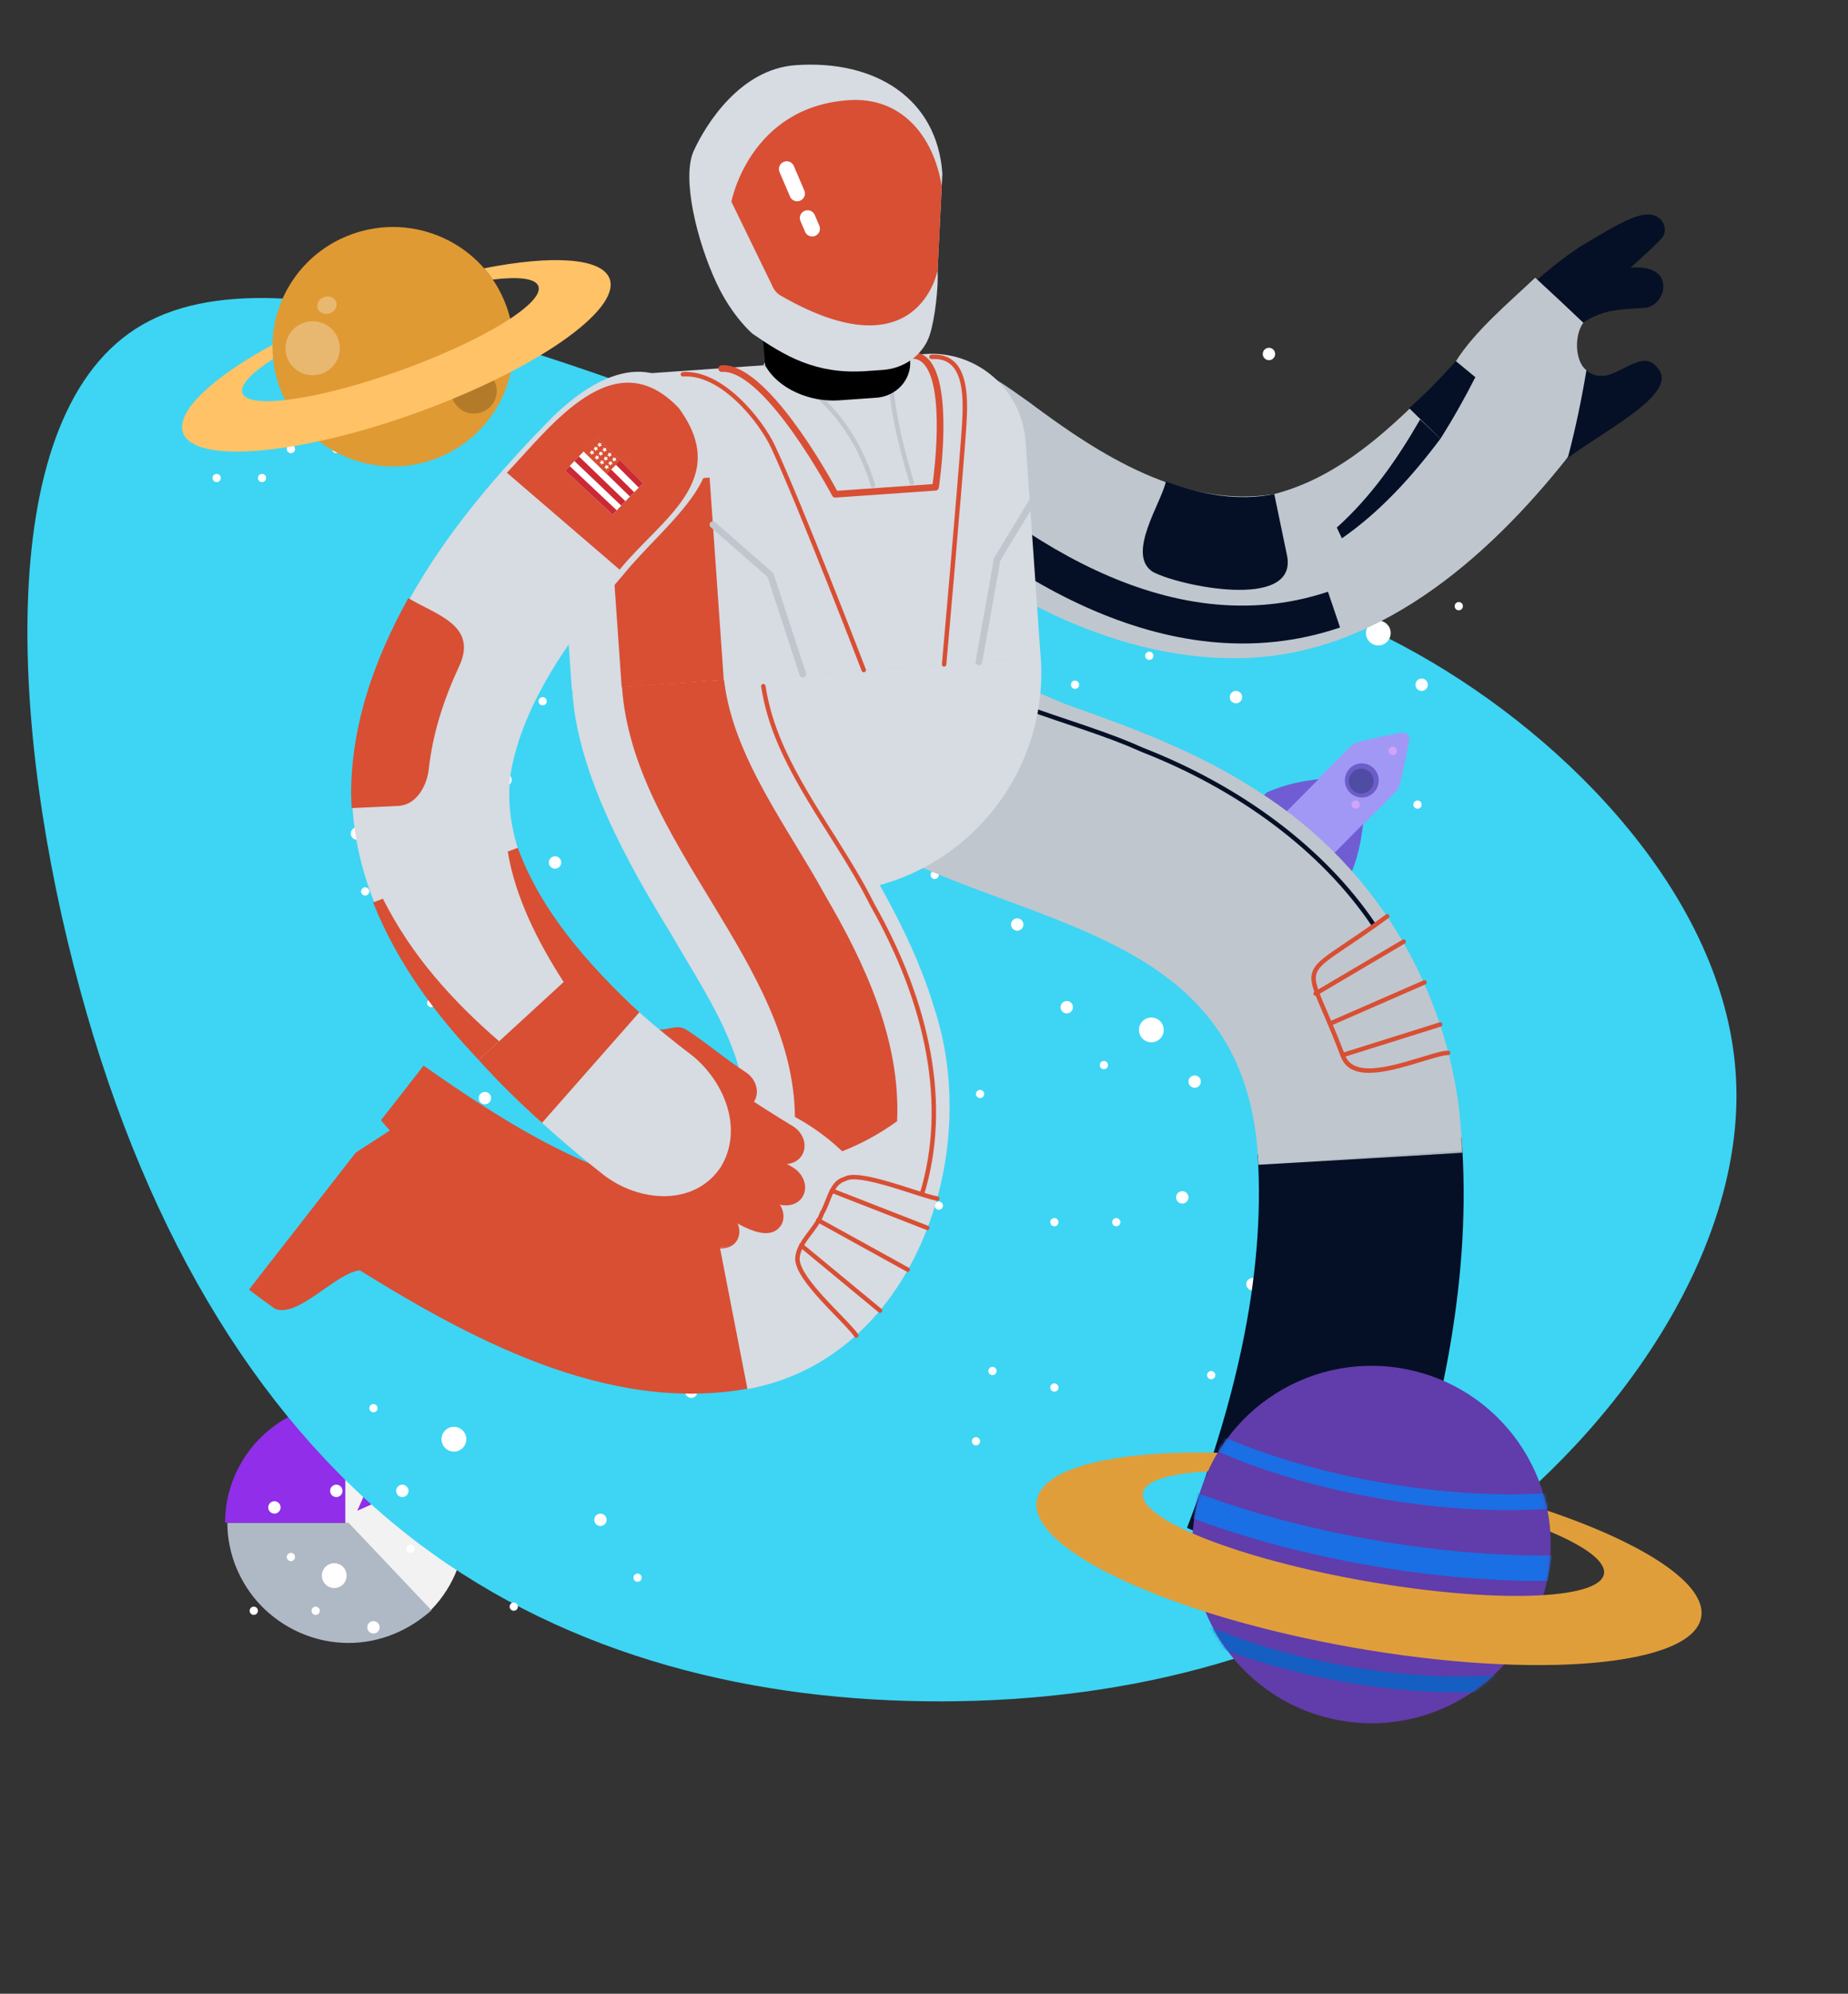 <svg viewBox="15.865 79.275 832.933 898.45" xmlns="http://www.w3.org/2000/svg" xmlns:xlink="http://www.w3.org/1999/xlink" overflow="visible" width="832.933px" height="898.45px"><rect x="15.865" y="79.275" width="832.933" height="898.45" fill="#333333" stroke="none"/><defs><ellipse id="mastercompsastronaut-path-1" cx="37.347" cy="36.436" rx="37.007" ry="36.38"/><ellipse id="mastercompsastronaut-path-5" cx="92.479" cy="89.355" rx="91.636" ry="89.218"/><polygon id="mastercompsastronaut-path-3" points="0 838 712.461 838 712.461 0.099 0 0.099"/></defs><g id="Master/Comps/Astronaut" stroke="none" stroke-width="1" fill="none" fill-rule="evenodd"><g id="Small Elements" transform="translate(102.5, 696.5) scale(0.511 0.511)"><g id="Small Elements/Big Graph" stroke="none" stroke-width="1" fill="none" fill-rule="evenodd"><g id="Pie-Chart" transform="translate(29, 29)"><path d="M212,107.648 C212,48.452 164.289,0 106,0 L106,107.648 L178.44,186 C199.047,166.844 212,138.742 212,107.648 Z" id="Value" fill="#F2F2F2"/><path d="M108.926,106 L2,106 C2,133.671 13.275,159.599 31.1,178.44 C50.705,199.047 78.624,212 108.926,212 C136.84,212 162.39,200.822 182,183.152 L108.926,106 Z" id="Value" fill="#AFB9C5"/><path d="M0,106 C0,47.711 47.711,0 106,0 L106,106 L0,106 Z M159,0 L116.6,95.4 L212,53 C202.566,28.27 181.382,9.434 159,0 Z" id="Value" fill="#902EE9"/></g></g></g><g id="Space/Space Blob" transform="translate(0, 133) scale(1.585 1.581)"><g id="Space/Space Blob/4" stroke="none" stroke-width="1" fill="none" fill-rule="evenodd"><path d="M412.812,152.227 C457.03,177.065 499.903,222.312 503.532,271.183 C507.295,320.055 471.545,372.686 427.462,405.312 C383.379,437.937 330.694,450.827 278.01,450.962 C225.191,451.095 172.372,438.609 129.095,405.983 C85.819,373.223 52.353,320.458 32.731,247.956 C12.974,175.454 7.329,83.35 50.606,58.512 C93.748,33.673 185.946,76.1 254.759,99.596 C323.437,122.958 368.729,127.388 412.812,152.227 Z" id="blobs-burgers" fill="#3DD5F3"/></g></g><g id="Space/Stars" transform="translate(107, 236) scale(1.86 1.863)"><g id="Space/Stars/4" stroke="none" stroke-width="1" fill="none" fill-rule="evenodd"><circle id="Oval" fill="#FFF" cx="79.5" cy="34.5" r="2.5"/><circle id="Oval" fill="#FFF" cx="253" cy="162" r="4"/><circle id="Oval" fill="#FFF" cx="304.5" cy="62.5" r="1"/><circle id="Oval" fill="#FFF" cx="50.5" cy="290.5" r="1"/><circle id="Oval" fill="#FFF" cx="127.5" cy="72.5" r="1"/><circle id="Oval" fill="#FFF" cx="116.5" cy="187.5" r="1"/><circle id="Oval" fill="#FFF" cx="41.5" cy="256.5" r="1"/><circle id="Oval" fill="#FFF" cx="119.5" cy="38.5" r="1"/><circle id="Oval" fill="#FFF" cx="101" cy="46" r="3"/><circle id="Oval" fill="#FFF" cx="89" cy="162" r="3"/><circle id="Oval" fill="#FFF" cx="230" cy="165" r="3"/><circle id="Oval" fill="#FFF" cx="285" cy="69" r="3"/><circle id="Oval" fill="#FFF" cx="32" cy="297" r="3"/><circle id="Oval" fill="#FFF" cx="61" cy="264" r="3"/><circle id="Oval" fill="#FFF" cx="164" cy="42" r="3"/><circle id="Oval" fill="#FFF" cx="79.5" cy="66.5" r="1.5"/><circle id="Oval" fill="#FFF" cx="29.5" cy="5.5" r="1.5"/><circle id="Oval" fill="#FFF" cx="68.5" cy="181.5" r="1.5"/><circle id="Oval" fill="#FFF" cx="240.5" cy="177.5" r="1.5"/><circle id="Oval" fill="#FFF" cx="295.5" cy="81.5" r="1.5"/><circle id="Oval" fill="#FFF" cx="41.5" cy="309.5" r="1.5"/><circle id="Oval" fill="#FFF" cx="118.5" cy="91.5" r="1.5"/><circle id="Oval" fill="#FFF" cx="107.5" cy="207.5" r="1.5"/><circle id="Oval" fill="#FFF" cx="32.5" cy="276.5" r="1.5"/><circle id="Oval" fill="#FFF" cx="109.5" cy="79.5" r="1"/><circle id="Oval" fill="#FFF" cx="105.5" cy="297.5" r="1"/><circle id="Oval" fill="#FFF" cx="96.5" cy="283.5" r="1.5"/><circle id="Oval" fill="#FFF" cx="75.5" cy="304.5" r="1"/><circle id="Oval" fill="#FFF" cx="98.5" cy="194.5" r="1"/><circle id="Oval" fill="#FFF" cx="127.5" cy="232.5" r="1"/><circle id="Oval" fill="#FFF" cx="118.5" cy="252.5" r="1.5"/><circle id="Oval" fill="#FFF" cx="109.5" cy="239.5" r="1"/><circle id="Oval" fill="#FFF" cx="206.5" cy="120.5" r="1"/><circle id="Oval" fill="#FFF" cx="82.5" cy="85.5" r="1"/><circle id="Oval" fill="#FFF" cx="32.5" cy="24.5" r="1"/><circle id="Oval" fill="#FFF" cx="197.5" cy="139.5" r="1.5"/><circle id="Oval" fill="#FFF" cx="73.5" cy="104.5" r="1.5"/><circle id="Oval" fill="#FFF" cx="188.5" cy="127.5" r="1"/><circle id="Oval" fill="#FFF" cx="64.5" cy="92.5" r="1"/><circle id="Oval" fill="#FFF" cx="14.5" cy="31.5" r="1"/><circle id="Oval" fill="#FFF" cx="229.5" cy="74.5" r="1"/><circle id="Oval" fill="#FFF" cx="220.5" cy="94.5" r="1.5"/><circle id="Oval" fill="#FFF" cx="211.5" cy="81.5" r="1"/><circle id="Oval" fill="#FFF" cx="285.5" cy="255.5" r="1"/><circle id="Oval" fill="#FFF" cx="276.5" cy="274.5" r="1.5"/><circle id="Oval" fill="#FFF" cx="267.5" cy="262.5" r="1"/><circle id="Oval" fill="#FFF" cx="263.5" cy="241.5" r="1"/><circle id="Oval" fill="#FFF" cx="254.5" cy="226.5" r="1.5"/><circle id="Oval" fill="#FFF" cx="244.5" cy="248.5" r="1"/><circle id="Oval" fill="#FFF" cx="195.5" cy="120.5" r="1"/><circle id="Oval" fill="#FFF" cx="71.5" cy="85.5" r="1"/><circle id="Oval" fill="#FFF" cx="21.5" cy="24.5" r="1"/><circle id="Oval" fill="#FFF" cx="186.5" cy="85.5" r="1.5"/><circle id="Oval" fill="#FFF" cx="177.5" cy="127.5" r="1"/><circle id="Oval" fill="#FFF" cx="53.5" cy="92.5" r="1"/><circle id="Oval" fill="#FFF" cx="172.5" cy="105.5" r="1"/><circle id="Oval" fill="#FFF" cx="164.5" cy="91.5" r="1.5"/><circle id="Oval" fill="#FFF" cx="154.5" cy="112.5" r="1"/><circle id="Oval" fill="#FFF" cx="118.5" cy="26.5" r="1.5"/><circle id="Oval" fill="#FFF" cx="247.5" cy="143.5" r="1.5"/><circle id="Oval" fill="#FFF" cx="302.5" cy="47.5" r="1.5"/><circle id="Oval" fill="#FFF" cx="48.5" cy="276.5" r="1.5"/><circle id="Oval" fill="#FFF" cx="163.5" cy="166.5" r="1"/><circle id="Oval" fill="#FFF" cx="39.5" cy="131.5" r="1"/><circle id="Oval" fill="#FFF" cx="218.5" cy="173.5" r="1"/><circle id="Oval" fill="#FFF" cx="209.5" cy="159.5" r="1.5"/><circle id="Oval" fill="#FFF" cx="85.5" cy="124.5" r="1.5"/><circle id="Oval" fill="#FFF" cx="188.5" cy="180.5" r="1"/><circle id="Oval" fill="#FFF" cx="64.5" cy="145.5" r="1"/><circle id="Oval" fill="#FFF" cx="161.5" cy="152.5" r="1.5"/><circle id="Oval" fill="#FFF" cx="37.5" cy="117.5" r="1.5"/><circle id="Oval" fill="#FFF" cx="221.5" cy="211.5" r="1"/><circle id="Oval" fill="#FFF" cx="206.5" cy="211.5" r="1"/><circle id="Oval" fill="#FFF" cx="206.5" cy="251.5" r="1"/><circle id="Oval" fill="#FFF" cx="191.5" cy="247.5" r="1"/><circle id="Oval" fill="#FFF" cx="187.5" cy="264.5" r="1"/><circle id="Oval" fill="#FFF" cx="221.5" cy="283.5" r="1"/><g id="Group" transform="translate(36, 158)" fill="#FFF"><circle id="Oval" cx="34.5" cy=".5" r="1"/><circle id="Oval" cx="19.5" cy=".5" r="1"/><circle id="Oval" cx=".5" cy="53.5" r="1"/><circle id="Oval" cx="34.5" cy="72.5" r="1"/></g><circle id="Oval" fill="#FFF" cx="126.5" cy="57.5" r="1.5"/><circle id="Oval" fill="#FFF" cx="237.5" cy="205.5" r="1.5"/><circle id="Oval" fill="#FFF" cx="113.5" cy="170.5" r="1.5"/><circle id="Oval" fill="#FFF" cx="114" cy="181" r="1"/><circle id="Oval" fill="#FFF" cx="258.5" cy="1.5" r="1.5"/><circle id="Oval" fill="#FFF" cx="250.5" cy="84.5" r="1.5"/><circle id="Oval" fill="#FFF" cx="17.5" cy="280.5" r="1.5"/><circle id="Oval" fill="#FFF" cx="95.5" cy="61.5" r="1.5"/><circle id="Oval" fill="#FFF" cx="83.5" cy="177.5" r="1.5"/><circle id="Oval" fill="#FFF" cx="21.5" cy="292.5" r="1"/><circle id="Oval" fill="#FFF" cx="27.5" cy="305.5" r="1"/><circle id="Oval" fill="#FFF" cx="12.5" cy="305.5" r="1"/><circle id="Oval" fill="#FFF" cx="172.5" cy="194.5" r="1"/><circle id="Oval" fill="#FFF" cx="178.5" cy="207.5" r="1"/><circle id="Oval" fill="#FFF" cx="163.5" cy="207.5" r="1"/><circle id="Oval" fill="#FFF" cx="253.5" cy="43.5" r="1"/><circle id="Oval" fill="#FFF" cx="259.5" cy="56.5" r="1"/><circle id="Oval" fill="#FFF" cx="244.5" cy="56.5" r="1"/><circle id="Oval" fill="#FFF" cx="288.5" cy="97.5" r="1"/><circle id="Oval" fill="#FFF" cx="294.5" cy="110.5" r="1"/><circle id="Oval" fill="#FFF" cx="279.5" cy="110.5" r="1"/><circle id="Oval" fill="#FFF" cx="3.5" cy="31.5" r="1"/></g></g><g id="Space/Space Stuff" transform="translate(123, 167) scale(0.979 0.972)"><g id="Space/Space Stuff/Saturn 2" stroke="none" stroke-width="1" fill="none" fill-rule="evenodd"><g id="Group" transform="translate(71.5, 70.5) rotate(-20) translate(-71.5, -70.5) translate(-33, 15)"><circle id="Oval" fill="#E09A33" cx="104.5" cy="55.5" r="55.5"/><circle id="Oval" fill-opacity=".3" fill="#FFF" cx="69.5" cy="43.5" r="12.5"/><ellipse id="Oval" fill-opacity=".3" fill="#FFF" cx="82.5" cy="27" rx="4.5" ry="4"/><circle id="Oval" fill-opacity=".2" fill="#000" cx="132.5" cy="87.5" r="10.5"/><path d="M209,60 C209,75.464 162.214,88 104.5,88 C46.786,88 0,75.464 0,60 C0,49.593 21.19,40.512 52.641,35.686 C51.864,37.719 51.202,39.811 50.665,41.952 C39.064,44.612 32,48.135 32,52 C32,60.284 64.459,67 104.5,67 C144.541,67 177,60.284 177,52 C177,48.135 169.936,44.612 158.335,41.953 C157.798,39.811 157.136,37.719 156.358,35.685 C187.81,40.512 209,49.593 209,60 Z" id="Combined-Shape" fill="#FFC267"/></g></g></g><g id="Space/Space Stuff" opacity=".744" transform="translate(578, 399) scale(0.587 0.592)"><g id="Space/Space Stuff/Comet" stroke="none" stroke-width="1" fill="none" fill-rule="evenodd"><g id="Group-27" transform="translate(71, 71) rotate(-315) translate(-71, -71) translate(25, -7)"><path d="M32.146,131.154 C32.146,123.523 38.191,117.336 45.646,117.336 C53.102,117.336 59.146,123.523 59.146,131.154 C59.146,138.786 45.646,155.336 45.646,155.336 C45.646,155.336 32.146,138.786 32.146,131.154 Z" id="Path" fill="#CC471D" fill-rule="nonzero"/><path d="M38.646,132.515 C38.646,128.761 41.782,125.715 45.646,125.715 C49.51,125.715 52.646,128.761 52.646,132.515 C52.646,136.269 45.646,142.715 45.646,142.715 C45.646,142.715 38.646,136.269 38.646,132.515 Z" id="Path" fill="#E4D125" fill-rule="nonzero"/><path d="M30.923,131.479 C25.719,131.479 21.5,129.721 21.5,124.064 L21.5,39.954 C21.5,37.722 28.288,26.588 41.864,6.552 L41.864,6.552 C43.413,4.266 46.522,3.669 48.808,5.218 C49.332,5.573 49.784,6.025 50.14,6.549 C63.648,26.448 70.433,37.475 70.495,39.631 L70.5,39.954 L70.5,124.064 C70.5,129.625 66.423,131.323 61.341,131.475 L61.077,131.479 L30.923,131.479 Z" id="Path" fill="#C383F5"/><path d="M70.854,120.73 L70.854,123.578 C70.854,128.941 66.776,130.579 61.694,130.726 L61.43,130.73 L31.277,130.73 C26.072,130.73 21.854,129.034 21.854,123.578 L21.854,120.73 L70.854,120.73 Z" id="Combined-Shape" fill="#8F3ED8"/><path d="M0.852,112.07 C6.076,98.46 13.548,87.16 21.852,76.713 L21.852,115.455 L0.852,121.713 L0.852,112.07 Z" id="Rectangle" fill="#8134C8"/><path d="M70.148,112.07 C75.372,98.46 82.844,87.16 91.148,76.713 L91.148,115.455 L70.148,121.713 L70.148,112.07 Z" id="Rectangle" fill="#8134C8" transform="translate(80.648, 99.213) scale(-1, 1) translate(-80.648, -99.213)"/><circle id="Oval" fill="#7B34BB" cx="46" cy="53.958" r="13"/><circle id="Oval" fill="#551D89" cx="46" cy="54.665" r="9.5"/></g></g></g><g transform="translate(355, 519.5) rotate(-4) translate(-355, -519.5) translate(-97, 90) scale(1 1)" id="Master/Character/Astronaut"><defs><polygon id="mastercharacterastronaut-path-1" points="0 838 712.461 838 712.461 0.099 0 0.099"/></defs><g id="Master/Character/Astronaut" stroke="none" stroke-width="1" fill="none" fill-rule="evenodd"><g id="Group-121" transform="translate(191, -106)"><g id="Lower" transform="translate(-64, 400.901) scale(1 1)"><defs><polygon id="lowerleaping-path-1" points="0.54 0.827 296.145 0.827 296.145 249.868 0.54 249.868"/></defs><g id="Lower/Leaping" stroke="none" stroke-width="1" fill="none" fill-rule="evenodd"><g id="Group-38" transform="translate(88.8, -14)"><path d="M487.472,438.964 C405.767,395.502 418.049,431.579 445.045,349.079 C466.576,280.182 483.424,194.999 414.964,148.017 C387.607,128.244 354.775,117.68 324.36,102.651 L359.231,31.765 C424.066,60.672 483.356,83.478 520.055,149.536 C557.671,218.713 542.6,302.12 520.187,373.464 C515.635,383.12 498.59,447.567 487.472,438.964" id="Fill-1" fill="#B18058"/><path d="M510.351,420.955 C533.226,364.654 550.332,304.577 549.997,243.213 L457.8,244.335 C457.456,301.517 438.433,358.152 414.282,409.961 C415.156,410.407 440.423,423.311 442.041,424.137 C443.14,423.025 444.863,420.625 445.882,419.352 C449.684,423.222 454.828,428.787 458.556,432.57 C475.847,441.397 511.113,459.409 528.279,468.173 C529.125,466.473 530.823,463.033 531.623,461.329 C543.196,447.091 517.826,437.282 510.351,420.955" id="Fill-3" fill="#051026"/><g id="Group-7" transform="translate(254, 0.173)"><mask id="lowerleaping-mask-2" fill="#fff"><use xlink:href="#lowerleaping-path-1"/></mask><g id="Clip-6"/><path d="M203.8,248.799 C207.542,119.436 60.392,138.413 0.54,55.72 L95.061,14.087 C95.061,14.087 114.047,27.714 134.072,36.781 C161.352,48.572 189.691,61.511 214.304,80.068 C268.944,119.887 298.505,182.785 295.997,249.868 L203.8,248.799 Z" id="Fill-5" fill="#C0C6CE" mask="url(#lowerleaping-mask-2)"/></g><path d="M537.867,171.245 C538.387,171.06 538.959,171.332 539.145,171.852 C539.317,172.335 539.095,172.863 538.646,173.084 L538.538,173.129 L495.108,188.596 C494.588,188.782 494.016,188.51 493.83,187.99 C493.658,187.507 493.88,186.979 494.329,186.758 L494.437,186.712 L537.867,171.245 Z" id="Stroke-8" fill="#D84F34" fill-rule="nonzero"/><path d="M529.692,152.306 C530.186,152.059 530.786,152.259 531.033,152.753 C531.262,153.212 531.106,153.763 530.687,154.037 L530.585,154.095 L489.343,174.699 C488.849,174.946 488.249,174.745 488.002,174.251 C487.773,173.792 487.929,173.242 488.348,172.968 L488.45,172.91 L529.692,152.306 Z" id="Stroke-10" fill="#D84F34" fill-rule="nonzero"/><path d="M543.706,190.637 C544.243,190.509 544.782,190.841 544.91,191.378 C545.03,191.877 544.752,192.377 544.282,192.549 L544.17,192.583 L499.328,203.29 C498.791,203.418 498.251,203.086 498.123,202.549 C498.004,202.05 498.281,201.55 498.752,201.378 L498.864,201.344 L543.706,190.637 Z" id="Stroke-12" fill="#D84F34" fill-rule="nonzero"/><path d="M358.172,31.546 C358.419,31.052 359.019,30.852 359.513,31.099 L360.642,31.659 C366.139,34.373 371.461,36.742 380.001,40.335 L391.2,45.011 L394.311,46.32 C404.87,50.789 412.071,54.116 419.204,57.952 C461.756,78.1 497.476,108.408 518.216,144.507 C518.491,144.985 518.326,145.597 517.847,145.872 C517.368,146.147 516.757,145.982 516.482,145.503 C495.961,109.786 460.554,79.744 418.303,59.736 L417.286,59.194 C409.994,55.327 402.487,51.917 391.22,47.188 L379.804,42.422 C370.293,38.427 364.707,35.931 358.619,32.888 C358.125,32.641 357.925,32.04 358.172,31.546 Z" id="Stroke-14" fill="#051026" fill-rule="nonzero"/><path d="M522.997,140.464 C523.464,140.169 524.082,140.308 524.377,140.775 C524.672,141.242 524.533,141.859 524.066,142.154 C519.605,144.973 515.467,147.478 510.985,150.101 L499.8,156.579 L499.214,156.924 C493.282,160.457 490.894,162.45 489.942,164.806 C489.017,167.096 489.383,169.917 491.291,175.762 L491.679,176.925 C492.615,179.675 495.021,186.537 495.086,186.725 C496.905,191.986 498.459,196.738 500.059,202.051 C502.023,209.153 509.773,210.535 523.629,208.011 L524.115,207.922 C526.089,207.553 528.109,207.127 530.677,206.55 L538.15,204.872 C543.527,203.69 544.459,203.613 546.607,203.627 C547.16,203.631 547.604,204.081 547.601,204.634 C547.597,205.186 547.146,205.631 546.594,205.627 L545.9,205.629 C544.279,205.653 542.954,205.858 537.994,206.955 L530.036,208.742 C528.117,209.167 526.491,209.506 524.912,209.807 L524.482,209.888 C509.365,212.712 500.521,211.223 498.138,202.606 C496.729,197.928 495.351,193.673 493.79,189.107 L489.772,177.53 L489.527,176.803 C487.358,170.24 486.903,166.989 488.088,164.057 C489.237,161.213 491.772,159.057 497.785,155.449 L498.611,154.958 C500.945,153.586 507.755,149.668 508.472,149.251 C513.526,146.314 518.063,143.581 522.997,140.464 Z" id="Stroke-16" fill="#D84F34" fill-rule="nonzero"/><path d="M266.88,113.26 C212.204,113.26 167.88,68.676 167.88,14 L375.88,14 C375.88,68.676 331.557,113.26 276.881,113.26 L266.88,113.26 Z" id="Fill-18" fill="#D7DBE2"/><path d="M38.74,241.43 L81.238,190.872 C83.542,188.138 87.277,187.492 89.677,189.442 C117.408,211.548 147.896,232.271 181.445,243.75 C207.567,251.221 219.934,253.222 230.486,226.751 C247.084,182.111 209.14,135.799 191.927,95.271 L263.361,61.534 C285.631,107.296 315.62,155.044 313.847,208.434 C313.019,267.622 268.45,331.186 204.422,327.421 C164.017,326.256 128.437,309.345 94.696,289.442 C86.155,282.85 27.988,250.814 38.74,241.43" id="Fill-20" fill="#B18058"/><path d="M50.493,268.201 C101.291,304.854 163.204,343.519 229.081,332.463 L211.117,242.026 C168.416,243.378 118.005,204.514 85.56,178.145 C84.904,178.876 65.939,199.977 64.725,201.328 C65.508,202.671 67.367,204.929 68.327,206.233 C63.624,208.929 56.935,212.484 52.33,215.12 C39.354,229.561 12.883,259.011 0,273.347 C3.074,276.103 7.826,280.078 11.033,282.733 C21.004,288.002 39.686,268.384 50.493,268.201" id="Fill-22" fill="#D84F34"/><path d="M209.743,242.238 C214.639,241.709 215.754,239.885 218.847,235.922 C243.075,199.839 217.292,160.679 200.549,125.887 C184.379,94.956 163.521,51.313 164.221,13.593 L257.631,14.26 C259.162,37.987 271.933,61.632 282.541,83.715 C296.1,109.93 310.269,138.368 316.893,168.015 C334.461,235.857 296.765,325.383 221.007,333.751 L209.743,242.238 Z" id="Fill-24" fill="#D7DBE2"/><path d="M271.077,229.809 C264.94,223.089 258.129,217.441 250.9,212.904 C255.201,143.45 186.488,84.649 186.675,13.983 L232.777,14.18 C234.311,49.117 257.099,82.921 271.389,114.057 C287.18,145.934 300.902,181.661 296.717,218.022 C288.414,223.181 279.774,227.105 271.077,229.809 Z" id="Fill-26" fill="#D84F34"/><path d="M257.287,259.507 C257.566,259.077 258.12,258.931 258.569,259.153 L258.67,259.211 L297.376,284.255 C297.84,284.555 297.973,285.174 297.673,285.638 C297.394,286.068 296.84,286.213 296.391,285.992 L296.29,285.934 L257.584,260.89 C257.12,260.59 256.987,259.971 257.287,259.507 Z" id="Stroke-28" fill="#D84F34" fill-rule="nonzero"/><path d="M264.35,246.777 C264.569,246.313 265.099,246.096 265.573,246.257 L265.682,246.301 L307.356,266.017 C307.855,266.253 308.068,266.849 307.832,267.348 C307.613,267.812 307.083,268.029 306.609,267.868 L306.5,267.825 L264.826,248.109 C264.327,247.872 264.114,247.276 264.35,246.777 Z" id="Stroke-30" fill="#D84F34" fill-rule="nonzero"/><path d="M248.973,270.182 C249.324,269.813 249.891,269.771 250.29,270.066 L250.387,270.147 L283.789,301.922 C284.189,302.303 284.204,302.936 283.824,303.336 C283.472,303.705 282.906,303.747 282.506,303.452 L282.41,303.371 L249.008,271.596 C248.608,271.216 248.592,270.583 248.973,270.182 Z" id="Stroke-32" fill="#D84F34" fill-rule="nonzero"/><path d="M250.137,17.254 C250.687,17.205 251.173,17.611 251.222,18.161 C252.857,36.515 258.87,52.341 271.932,77.054 L274.597,82.053 L278.555,89.424 C285.734,102.838 289.547,110.503 293.244,119.403 C315.517,166.086 321.692,212.541 306.503,251.948 C306.304,252.463 305.725,252.72 305.21,252.521 C304.695,252.323 304.438,251.744 304.637,251.228 C319.599,212.41 313.497,166.495 291.418,120.218 L290.639,118.367 C287.249,110.403 283.58,103.069 277.162,91.061 L271.547,80.593 L270.619,78.848 C257.126,53.424 250.913,37.237 249.23,18.339 C249.181,17.789 249.587,17.303 250.137,17.254 Z" id="Stroke-34" fill="#D84F34" fill-rule="nonzero"/><path d="M271.306,241.309 C274.75,239.821 281.559,241.407 292.286,245.41 L293.458,245.851 C294.251,246.151 295.071,246.467 295.931,246.802 L297.942,247.595 C300.555,248.633 305.112,250.458 306.171,250.872 L307.933,251.552 C310.103,252.375 311.573,252.866 312.554,253.088 C313.093,253.209 313.432,253.744 313.31,254.283 C313.189,254.822 312.654,255.16 312.115,255.039 L311.775,254.957 C310.536,254.643 308.783,254.03 306.202,253.031 L304.786,252.476 C302.694,251.646 297.484,249.559 295.854,248.92 L294.572,248.42 C293.737,248.096 292.938,247.791 292.164,247.5 L291.587,247.283 C281.511,243.524 274.872,241.978 272.135,243.129 L271.997,243.191 L271.8,243.261 C268.428,244.073 266.774,246.024 264.237,251.286 L263.183,253.498 C262.352,255.215 261.79,256.237 261.092,257.248 L260.903,257.516 L260.826,257.691 C259.727,260.152 258.315,262.083 255.43,265.417 L254.344,266.666 L253.716,267.396 C250.588,271.072 249.217,273.314 248.65,276.176 C247.993,279.564 250.88,285.176 256.81,292.925 L257.609,293.959 C258.29,294.833 259.011,295.737 259.785,296.691 L261.431,298.697 C263.342,300.999 267.111,305.483 267.746,306.251 L268.844,307.592 C270.639,309.809 271.79,311.37 272.508,312.6 C272.787,313.077 272.626,313.689 272.149,313.968 C271.672,314.246 271.06,314.085 270.781,313.608 C270.092,312.429 268.907,310.836 267.017,308.516 L265.013,306.099 C263.401,304.173 260.69,300.942 259.439,299.427 L259.194,299.13 C257.707,297.32 256.41,295.693 255.222,294.14 L254.559,293.267 C248.708,285.485 245.904,279.835 246.688,275.792 C247.338,272.506 248.843,270.04 252.167,266.131 L254.21,263.77 C256.771,260.79 258.037,259.028 259,256.875 L259.11,256.625 L259.218,256.434 L259.447,256.111 C260.192,255.029 260.789,253.891 261.848,251.653 L262.076,251.172 C265.004,244.955 266.925,242.462 271.064,241.384 L271.236,241.34 L271.306,241.309 Z" id="Stroke-36" fill="#D84F34" fill-rule="nonzero"/></g></g></g><g id="Upper" transform="translate(0, 0.901) scale(1 1)"><defs><polygon id="upperreaching-path-1" points="0 435.819 608.756 435.819 608.756 0 0 0"/></defs><g id="Upper/Reaching" stroke="none" stroke-width="1" fill="none" fill-rule="evenodd"><g id="Group-58" transform="translate(86, 220)"><path d="M572.098,29.607 C586.307,20.455 609.143,20.802 605.999,34.727 C604.928,38.183 601.98,41.387 597.87,41.895 C585.5,41.984 576.296,40.414 563.336,50.467 C559.245,53.493 556.874,54.161 555.856,53.392 C553.856,45.95 564.748,34.685 572.098,29.607" id="Fill-1" fill="#051026"/><path d="M550.816,112.92 C537.673,120.406 510.635,72.235 505.701,64.748 C524.894,45.88 548.337,24.71 569.772,12.534 C588.776,2.896 601.663,-4.313 607.436,2.983 C609.084,5.315 609.406,8.55 607.143,11.11 C601.451,16.441 589.797,24.738 582.443,31.707 C571.831,41.446 562.457,52.442 566.074,62.817 C568.258,69.08 572.039,71.165 576.368,71.104 C584.185,71.496 595.262,60.096 601.107,69.281 C612.44,83.663 559.426,101.515 550.816,112.92" id="Fill-3" fill="#051026"/><path d="M558.059,106.49 C562.419,93.631 566.019,80.839 569.059,68.111 C564.422,63.963 564.291,52.747 569.159,46.658 C562.467,39.334 555.73,32.082 548.929,24.885 C536.736,34.961 520.35,46.699 510.672,59.927 C503.875,74.485 545.802,99.867 558.059,106.49" id="Fill-5" fill="#C0C6CE"/><path d="M558.059,106.49 L511.147,60.066 C485.526,82.587 458.873,107.656 424.807,113.958 C383.556,117.662 347.772,91.141 317.557,65.008 C299.04,49.77 278.272,31.684 252.889,50.967 C205.924,88.916 289.775,143.178 321.794,161.303 C346.611,174.969 373.905,184.798 402.622,186.531 C464.692,190.773 518.493,149.934 558.059,106.49" id="Fill-7" fill="#C0C6CE"/><path d="M428.658,142.284 L424.805,113.957 C408.548,116.139 392.115,112.025 376.469,104.898 C373.846,114.275 356.175,136.422 367.719,145.085 C378.923,152.233 431.399,167.143 428.658,142.284" id="Fill-9" fill="#051026"/><path d="M451.873,130.979 L453.821,135.98 C472.017,125.148 487.424,110.283 501.245,94.324 L492.747,84.979 C481.262,102.071 468.188,118.281 451.873,130.979" id="Fill-11" fill="#051026"/><path d="M518.898,67.736 L510.673,59.927 C503.342,66.942 495.831,73.582 488.155,79.573 L501.246,94.324 C507.375,86.041 513.603,76.572 518.898,67.736" id="Fill-13" fill="#051026"/><path d="M450.201,175.999 L445.884,159.55 C372.196,178.472 304.839,124.118 258.757,72.647 C251.417,63.984 238.039,75.058 245.962,83.848 C295.854,140.149 370.096,197.044 450.201,175.999" id="Fill-15" fill="#051026"/><path d="M314.648,180.127 L102.836,180.127 L102.836,82.501 C102.836,59.032 121.861,40.006 145.33,40.006 L272.154,40.006 C295.623,40.006 314.648,59.032 314.648,82.501 L314.648,180.127 Z" id="Fill-17" fill="#D7DBE2"/><mask id="upperreaching-mask-2" fill="#fff"><use xlink:href="#upperreaching-path-1"/></mask><g id="Clip-20"/><polygon id="Fill-19" fill="#D84F34" mask="url(#upperreaching-mask-2)" points="125.32 180.237 171.442 180.237 171.442 88.799 125.32 88.799"/><path d="M271.009,181.155 C270.957,181.155 270.904,181.151 270.85,181.142 C270.305,181.055 269.934,180.543 270.021,179.997 C270.143,179.233 282.275,103.243 286.018,77.001 C287.496,66.636 289.506,52.542 283.868,46.044 C281.807,43.668 278.901,42.512 274.985,42.512 C274.432,42.512 273.985,42.065 273.985,41.512 C273.985,40.96 274.432,40.512 274.985,40.512 C279.452,40.512 282.949,41.933 285.379,44.734 C291.614,51.921 289.53,66.537 288.008,77.21 C284.252,103.542 272.117,179.548 271.995,180.313 C271.917,180.805 271.492,181.155 271.009,181.155" id="Fill-21" fill="#D84F34" mask="url(#upperreaching-mask-2)"/><path d="M234.7,181.155 C234.27,181.155 233.875,180.878 233.744,180.448 C233.513,179.699 210.683,105.265 200.091,77.499 C195.438,65.299 179.685,42.512 162.677,42.512 C162.124,42.512 161.677,42.065 161.677,41.512 C161.677,40.96 162.124,40.512 162.677,40.512 C180.659,40.512 197.136,64.137 201.96,76.786 C212.576,104.614 235.427,179.113 235.655,179.862 C235.817,180.39 235.52,180.949 234.993,181.111 C234.894,181.141 234.797,181.155 234.7,181.155" id="Fill-22" fill="#D84F34" mask="url(#upperreaching-mask-2)"/><path d="M272.718,101.735 L227.381,101.735 C226.787,101.735 226.25,101.385 226.01,100.842 C225.944,100.693 219.285,85.724 210.233,70.965 C198.48,51.803 188.136,41.675 180.321,41.675 C179.492,41.675 178.821,41.003 178.821,40.175 C178.821,39.346 179.492,38.675 180.321,38.675 C200.361,38.675 224.805,90.913 228.352,98.735 L271.503,98.735 C272.157,95.574 273.94,86.444 274.895,76.412 C276.426,60.322 275.188,49.262 271.313,44.427 C269.828,42.575 267.979,41.675 265.657,41.675 C264.829,41.675 264.157,41.003 264.157,40.175 C264.157,39.346 264.829,38.675 265.657,38.675 C268.902,38.675 271.593,39.979 273.655,42.552 C284.075,55.556 274.591,98.73 274.182,100.562 C274.029,101.247 273.42,101.735 272.718,101.735" id="Fill-23" fill="#D84F34" mask="url(#upperreaching-mask-2)"/><path d="M207.187,181.627 C206.515,181.627 205.904,181.173 205.733,180.492 L194.379,135.282 L170.377,111.124 C169.793,110.536 169.797,109.586 170.384,109.002 C170.974,108.418 171.922,108.422 172.506,109.009 L196.798,133.46 C196.988,133.651 197.123,133.89 197.189,134.152 L208.643,179.761 C208.844,180.565 208.357,181.38 207.553,181.581 C207.431,181.612 207.308,181.627 207.187,181.627" id="Fill-24" fill="#C0C6CE" mask="url(#upperreaching-mask-2)"/><path d="M286.731,181.627 C286.61,181.627 286.487,181.612 286.365,181.581 C285.561,181.38 285.074,180.565 285.275,179.761 L296.73,134.152 C296.775,133.972 296.853,133.802 296.96,133.651 L314.252,109.2 C314.73,108.523 315.665,108.364 316.342,108.842 C317.018,109.32 317.179,110.256 316.701,110.932 L299.572,135.154 L288.185,180.492 C288.014,181.173 287.403,181.627 286.731,181.627" id="Fill-25" fill="#C0C6CE" mask="url(#upperreaching-mask-2)"/><path d="M159.841,432.491 C157.047,436.597 150.458,436.971 145.241,433.237 C135.461,424.072 83.635,393.461 94.176,379.86 C98.136,375.855 104.537,377.257 108.665,380.922 C123.695,394.411 139.433,406.873 155.733,418.61 C160.759,422.208 162.641,428.379 159.841,432.491" id="Fill-26" fill="#D84F34" mask="url(#upperreaching-mask-2)"/><path d="M180.278,426.865 C171.132,439.735 146.175,412.117 136.532,406.758 C131.605,402.934 130.233,396.605 133.372,392.756 C136.515,388.901 142.832,388.863 147.58,392.545 C156.825,399.748 166.303,406.643 175.997,413.247 C180.96,416.627 182.918,422.656 180.278,426.865" id="Fill-27" fill="#D84F34" mask="url(#upperreaching-mask-2)"/><path d="M190.869,414.631 C188.314,418.903 181.928,419.66 176.89,416.269 C168.873,408.83 135.951,394.399 145.3,381.823 C148.414,377.967 154.643,377.783 159.259,381.359 C168.286,388.294 177.524,395.001 186.927,401.327 C191.748,404.572 193.497,410.418 190.869,414.631" id="Fill-28" fill="#D84F34" mask="url(#upperreaching-mask-2)"/><path d="M171.755,370.765 C161.884,382.855 141.276,355.643 132.37,349.808 C129.122,347.655 128.184,336.217 128.553,333.872 C133.078,337.81 138.776,332.509 143.748,336.351 C152.418,342.862 160.391,350.803 169.205,357.402 C173.572,360.856 174.748,366.8 171.755,370.765" id="Fill-29" fill="#D84F34" mask="url(#upperreaching-mask-2)"/><path d="M191.786,396.153 C189.046,400.306 182.863,401.021 178.034,397.65 C161.925,386.33 146.36,374.15 131.598,361.18 C127.539,357.611 126.177,351.504 129.828,347.459 C133.48,343.607 139.591,344.18 143.495,347.672 C157.703,360.156 172.8,371.972 188.361,382.906 C192.989,386.138 194.53,392.014 191.786,396.153" id="Fill-30" fill="#D84F34" mask="url(#upperreaching-mask-2)"/><path d="M154.684,399.236 C141.792,415.748 117.435,412.72 101.823,398.911 C73.279,372.951 45.914,343.112 26.596,308.385 C12.424,283.05 2.268,251.595 4.617,221.838 C6.846,191.72 18.924,164.766 34.534,140.68 C54.053,110.753 79.279,85.094 105.837,62.346 C119.16,50.488 136.529,45.039 148.686,60.444 C159.506,74.518 158.015,94.74 145.776,107.123 C113.036,137.402 78.949,172.286 69.122,216.614 C62.614,260.079 94.671,296.742 123.017,326.986 C130.29,334.354 137.937,341.499 145.861,348.416 C159.591,361.647 166.122,383.321 154.684,399.236" id="Fill-31" fill="#D7DBE2" mask="url(#upperreaching-mask-2)"/><path d="M122.317,327.678 L75.804,373.595 C24.735,319.288 -20.761,252.189 11.091,175.516 C29.272,128.888 63.243,91.906 99.467,59.519 C118.139,42.466 146.886,26.281 165.732,53.361 C188.473,86.529 151.807,105.926 129.355,129.979 C106.688,152.727 80.091,183.579 72.513,216.348 C64.488,259.401 95.604,297.212 122.317,327.678" id="Fill-32" fill="#D7DBE2" mask="url(#upperreaching-mask-2)"/><path d="M73.555,249.181 L68.929,250.57 C70.829,271.204 79.615,292.187 89.977,310.969 C100.769,317.015 111.821,322.276 123.018,326.986 C102.096,304.574 82.053,278.764 73.555,249.181" id="Fill-33" fill="#D84F34" mask="url(#upperreaching-mask-2)"/><path d="M11.317,267.848 L6.791,269.206 C15.804,297.41 31.273,321.382 49.309,343.364 L59.082,335.579 C39.523,316.077 22.424,294.451 11.317,267.848" id="Fill-34" fill="#D84F34" mask="url(#upperreaching-mask-2)"/><path d="M21.582,226.604 L0,226.12 C0.89,191.592 14.502,160.779 32.188,133.496 C43.597,141.669 62.903,147.723 52.894,165.747 C45.126,179.769 38.913,194.912 36.017,210.972 C34.733,218.196 29.581,226.483 21.582,226.604" id="Fill-35" fill="#D84F34" mask="url(#upperreaching-mask-2)"/><path d="M49.299,343.371 L100.922,302.249 C107.703,310.75 115.141,319.002 123.018,326.985 L75.804,373.594 C66.599,364.1 57.706,354.094 49.299,343.371" id="Fill-36" fill="#D84F34" mask="url(#upperreaching-mask-2)"/><path d="M128.097,127.353 L80.456,80.242 C101.988,60.573 132.73,23.894 159.709,56.497 C181.444,90.704 148.127,105.877 128.097,127.353" id="Fill-37" fill="#D84F34" mask="url(#upperreaching-mask-2)"/><path d="M126.671,102.466 L106.758,81.19 C111.862,76.41 117.062,71.749 122.353,67.199 L141.359,89.289 C136.366,93.581 131.467,97.974 126.671,102.466" id="Fill-38" fill="#FFF" mask="url(#upperreaching-mask-2)"/><polygon id="Fill-39" fill="#CC2935" mask="url(#upperreaching-mask-2)" points="139.28 91.086 120.148 69.105 122.353 67.199 141.358 89.289"/><polygon id="Fill-40" fill="#CC2935" mask="url(#upperreaching-mask-2)" points="135.03 94.832 115.639 73.078 117.82 71.143 137.084 93.008"/><polygon id="Fill-41" fill="#CC2935" mask="url(#upperreaching-mask-2)" points="130.825 98.623 111.175 77.104 113.335 75.145 132.858 96.779"/><polygon id="Fill-42" fill="#CC2935" mask="url(#upperreaching-mask-2)" points="126.671 102.466 106.758 81.19 108.894 79.2 128.678 100.595"/><path d="M125.335,83.955 L115.521,72.944 C117.753,70.955 119.999,68.983 122.267,67.038 L131.886,78.219 C129.683,80.109 127.501,82.023 125.335,83.955" id="Fill-43" fill="#D84F34" mask="url(#upperreaching-mask-2)"/><polygon id="Fill-44" fill="#FFF" mask="url(#upperreaching-mask-2)" points="123.931 69.826 123.623 70.534 124.029 71.174 123.265 71.117 122.771 71.713 122.604 70.971 121.892 70.703 122.554 70.297 122.611 69.534 123.185 70.028"/><polygon id="Fill-45" fill="#FFF" mask="url(#upperreaching-mask-2)" points="125.997 72.223 125.692 72.928 126.099 73.567 125.337 73.508 124.848 74.101 124.679 73.36 123.969 73.091 124.628 72.689 124.681 71.927 125.255 72.421"/><polygon id="Fill-46" fill="#FFF" mask="url(#upperreaching-mask-2)" points="128.065 74.621 127.763 75.323 128.17 75.961 127.411 75.9 126.925 76.491 126.754 75.751 126.046 75.48 126.701 75.081 126.752 74.322 127.326 74.816"/><polygon id="Fill-47" fill="#FFF" mask="url(#upperreaching-mask-2)" points="130.016 76.884 129.717 77.583 130.124 78.221 129.368 78.158 128.885 78.746 128.712 78.007 128.006 77.735 128.658 77.339 128.706 76.582 129.28 77.076"/><polygon id="Fill-48" fill="#FFF" mask="url(#upperreaching-mask-2)" points="122.068 71.439 121.765 72.149 122.173 72.787 121.41 72.735 120.92 73.334 120.75 72.593 120.036 72.327 120.697 71.919 120.748 71.154 121.325 71.645"/><polygon id="Fill-49" fill="#FFF" mask="url(#upperreaching-mask-2)" points="124.147 73.826 123.847 74.534 124.256 75.17 123.495 75.117 123.008 75.712 122.836 74.972 122.125 74.705 122.781 74.301 122.83 73.538 123.406 74.029"/><polygon id="Fill-50" fill="#FFF" mask="url(#upperreaching-mask-2)" points="126.225 76.213 125.928 76.918 126.338 77.554 125.579 77.498 125.096 78.09 124.922 77.353 124.212 77.084 124.866 76.682 124.912 75.921 125.488 76.413"/><polygon id="Fill-51" fill="#FFF" mask="url(#upperreaching-mask-2)" points="128.187 78.466 127.893 79.168 128.304 79.804 127.547 79.746 127.068 80.336 126.892 79.599 126.184 79.329 126.833 78.93 126.877 78.172 127.453 78.664"/><polygon id="Fill-52" fill="#FFF" mask="url(#upperreaching-mask-2)" points="120.214 73.061 119.911 73.77 120.323 74.406 119.561 74.359 119.074 74.962 118.9 74.221 118.186 73.959 118.843 73.547 118.89 72.78 119.469 73.268"/><polygon id="Fill-53" fill="#FFF" mask="url(#upperreaching-mask-2)" points="122.304 75.438 122.005 76.145 122.417 76.779 121.658 76.73 121.175 77.33 120.998 76.591 120.285 76.328 120.939 75.918 120.984 75.154 121.562 75.642"/><polygon id="Fill-54" fill="#FFF" mask="url(#upperreaching-mask-2)" points="124.394 77.815 124.099 78.519 124.511 79.153 123.753 79.102 123.275 79.699 123.097 78.961 122.386 78.696 123.036 78.29 123.078 77.527 123.656 78.016"/><polygon id="Fill-55" fill="#FFF" mask="url(#upperreaching-mask-2)" points="126.367 80.059 126.075 80.76 126.487 81.394 125.731 81.341 125.257 81.934 125.078 81.198 124.368 80.932 125.013 80.529 125.055 79.768 125.632 80.258"/><path d="M244.684,98.472 C244.228,98.472 243.816,98.158 243.71,97.695 C238.344,74.218 226.716,60.046 217.907,52.29 C208.352,43.88 199.953,40.983 199.869,40.954 C199.346,40.778 199.064,40.211 199.241,39.688 C199.417,39.164 199.984,38.883 200.506,39.059 C200.852,39.175 235.132,51.189 245.66,97.249 C245.783,97.787 245.446,98.324 244.908,98.447 C244.832,98.464 244.758,98.472 244.684,98.472" id="Fill-56" fill="#C0C6CE" mask="url(#upperreaching-mask-2)"/><path d="M262.187,98.472 C261.731,98.472 261.319,98.158 261.213,97.695 C250.727,51.814 256.553,40.02 256.806,39.54 C257.065,39.052 257.669,38.864 258.158,39.122 C258.644,39.379 258.832,39.979 258.579,40.467 C258.497,40.634 252.941,52.527 263.163,97.249 C263.286,97.787 262.949,98.324 262.411,98.447 C262.335,98.464 262.261,98.472 262.187,98.472" id="Fill-57" fill="#C0C6CE" mask="url(#upperreaching-mask-2)"/></g></g></g><g id="Helmet" transform="translate(257, 126.901)"><path d="M75.863,121.137 L70.876,121.137 C47.643,121.137 28.81,102.304 28.81,79.072 L28.81,59.34 C28.81,41.555 43.228,27.137 61.013,27.137 L66.607,27.137 C84.392,27.137 98.81,41.555 98.81,59.34 L98.81,98.189 C98.81,110.863 88.536,121.137 75.863,121.137" id="Fill-102" fill="#B18058"/><path d="M40.81,85.637 C40.81,92.541 35.213,98.137 28.31,98.137 C21.407,98.137 15.81,92.541 15.81,85.637 C15.81,78.733 21.407,73.137 28.31,73.137 C35.213,73.137 40.81,78.733 40.81,85.637" id="Fill-104" fill="#B18058"/><path d="M25.878,81.806 C25.878,81.806 31.42,81.806 31.42,87.348" id="Stroke-106" stroke="#000" stroke-width="3"/><path d="M27.81,73.137 L26.274,73.137 C20.42,67.445 18.17,55.845 17.493,44.586 C16.565,29.157 43.352,16.137 58.809,16.137 L76.794,16.137 L93.81,42.137 L54.506,42.137 C54.506,59.137 39.81,73.137 27.81,73.137" id="Fill-108" fill="#000"/><path d="M48.971,41.455 L73.201,48.752 C82.948,51.687 93.229,46.165 96.163,36.418 L98.451,28.819 C99.594,25.027 97.445,21.026 93.653,19.884 L73.014,13.669 C60.177,9.804 46.637,17.076 42.772,29.913 L42.772,29.913 C41.296,34.812 44.072,39.98 48.971,41.455" id="Fill-110" fill="#000"/><path d="M77.907,152.137 L61.039,152.137 C47.819,152.137 33.952,144.944 28.981,134.131 C28.981,134.131 28.81,125.884 28.81,121.537 L28.81,114.516 C28.81,112.497 30.535,110.86 32.662,110.86 L90.428,110.86 C92.555,110.86 94.28,112.497 94.28,114.516 L94.28,136.591 C94.28,145.177 86.95,152.137 77.907,152.137" id="Fill-112" fill="#000"/><path d="M103.865,125.689 C100.341,134.251 91.522,139.844 81.768,139.844 L74.149,139.844 C51.385,139.844 37.997,130.439 24.281,119.496 C24.281,119.496 15.704,111.246 9.657,95.561 C2.089,75.927 -2.783,47.029 3.576,35.401 C10.035,23.59 27.199,0.1 52.116,0.1 C88.102,0.1 114.658,19.523 114.658,53.428 L109.447,96.832 C109.447,103.918 106.748,118.686 103.865,125.689" id="Fill-114" fill="#D7DBE2"/><path d="M18.905,59.442 C18.905,59.442 29.97,17.5 74.736,17.5 C98.646,17.5 111.898,36.214 113.97,59.157 L109.447,96.832 C109.447,96.832 97.494,143.323 37.989,103.134 C36.173,101.908 35.048,99.956 34.41,97.939 L18.905,59.442 Z" id="Fill-116" fill="#D84F34"/><line x1="44.803" y1="46.514" x2="54.386" y2="74.137" id="Stroke-118" stroke="#FFF" stroke-width="7" stroke-linecap="round" stroke-linejoin="round" stroke-dasharray="12"/></g></g></g></g><g id="Space/Space Stuff" transform="translate(530, 673) scale(1.455 1.451)"><defs><circle id="spacespace-stuffsaturn-1-path-1" cx="55.5" cy="55.5" r="55.5"/></defs><g id="Space/Space Stuff/Saturn 1" stroke="none" stroke-width="1" fill="none" fill-rule="evenodd"><g id="Group" transform="translate(71.5, 70.5) rotate(10) translate(-71.5, -70.5) translate(-33, 15)"><g id="planet" transform="translate(49, 0)"><mask id="spacespace-stuffsaturn-1-mask-2" fill="#fff"><use xlink:href="#spacespace-stuffsaturn-1-path-1"/></mask><use id="Mask" fill="#613CAB" xlink:href="#spacespace-stuffsaturn-1-path-1"/><path d="M135.711,67 C135.903,67.824 136,68.658 136,69.5 C136,85.792 99.511,99 54.5,99 C9.489,99 -27,85.792 -27,69.5 C-27,68.658 -26.903,67.824 -26.711,67 C-23.206,82.122 11.815,94 54.5,94 C96.811,94 131.591,82.33 135.612,67.397 Z" id="rings" fill="#155EC2" mask="url(#spacespace-stuffsaturn-1-mask-2)"/><path d="M171.425,18 C171.805,19.316 172,20.65 172,22 C172,44.091 119.841,62 55.5,62 C-8.841,62 -61,44.091 -61,22 C-61,20.65 -60.805,19.316 -60.425,18 C-54.58,38.213 -4.91,54 55.5,54 C115.337,54 164.638,38.511 171.247,18.573 Z" id="rings" fill="#1A6FE4" mask="url(#spacespace-stuffsaturn-1-mask-2)"/><path d="M141.692,9 C141.896,9.824 142,10.658 142,11.5 C142,27.792 103.049,41 55,41 C6.951,41 -32,27.792 -32,11.5 C-32,10.658 -31.896,9.824 -31.692,9 C-27.95,24.122 9.434,36 55,36 C100.166,36 137.293,24.33 141.586,9.397 Z" id="rings" fill="#1A6FE4" mask="url(#spacespace-stuffsaturn-1-mask-2)"/></g><path d="M209,60 C209,75.464 162.214,88 104.5,88 C46.786,88 0,75.464 0,60 C0,49.593 21.19,40.512 52.641,35.686 C51.864,37.719 51.202,39.811 50.665,41.952 C39.064,44.612 32,48.135 32,52 C32,60.284 64.459,67 104.5,67 C144.541,67 177,60.284 177,52 C177,48.135 169.936,44.612 158.335,41.953 C157.798,39.811 157.136,37.719 156.358,35.685 C187.81,40.512 209,49.593 209,60 Z" id="ring" fill="#E09E3B"/></g></g></g></g></svg>
